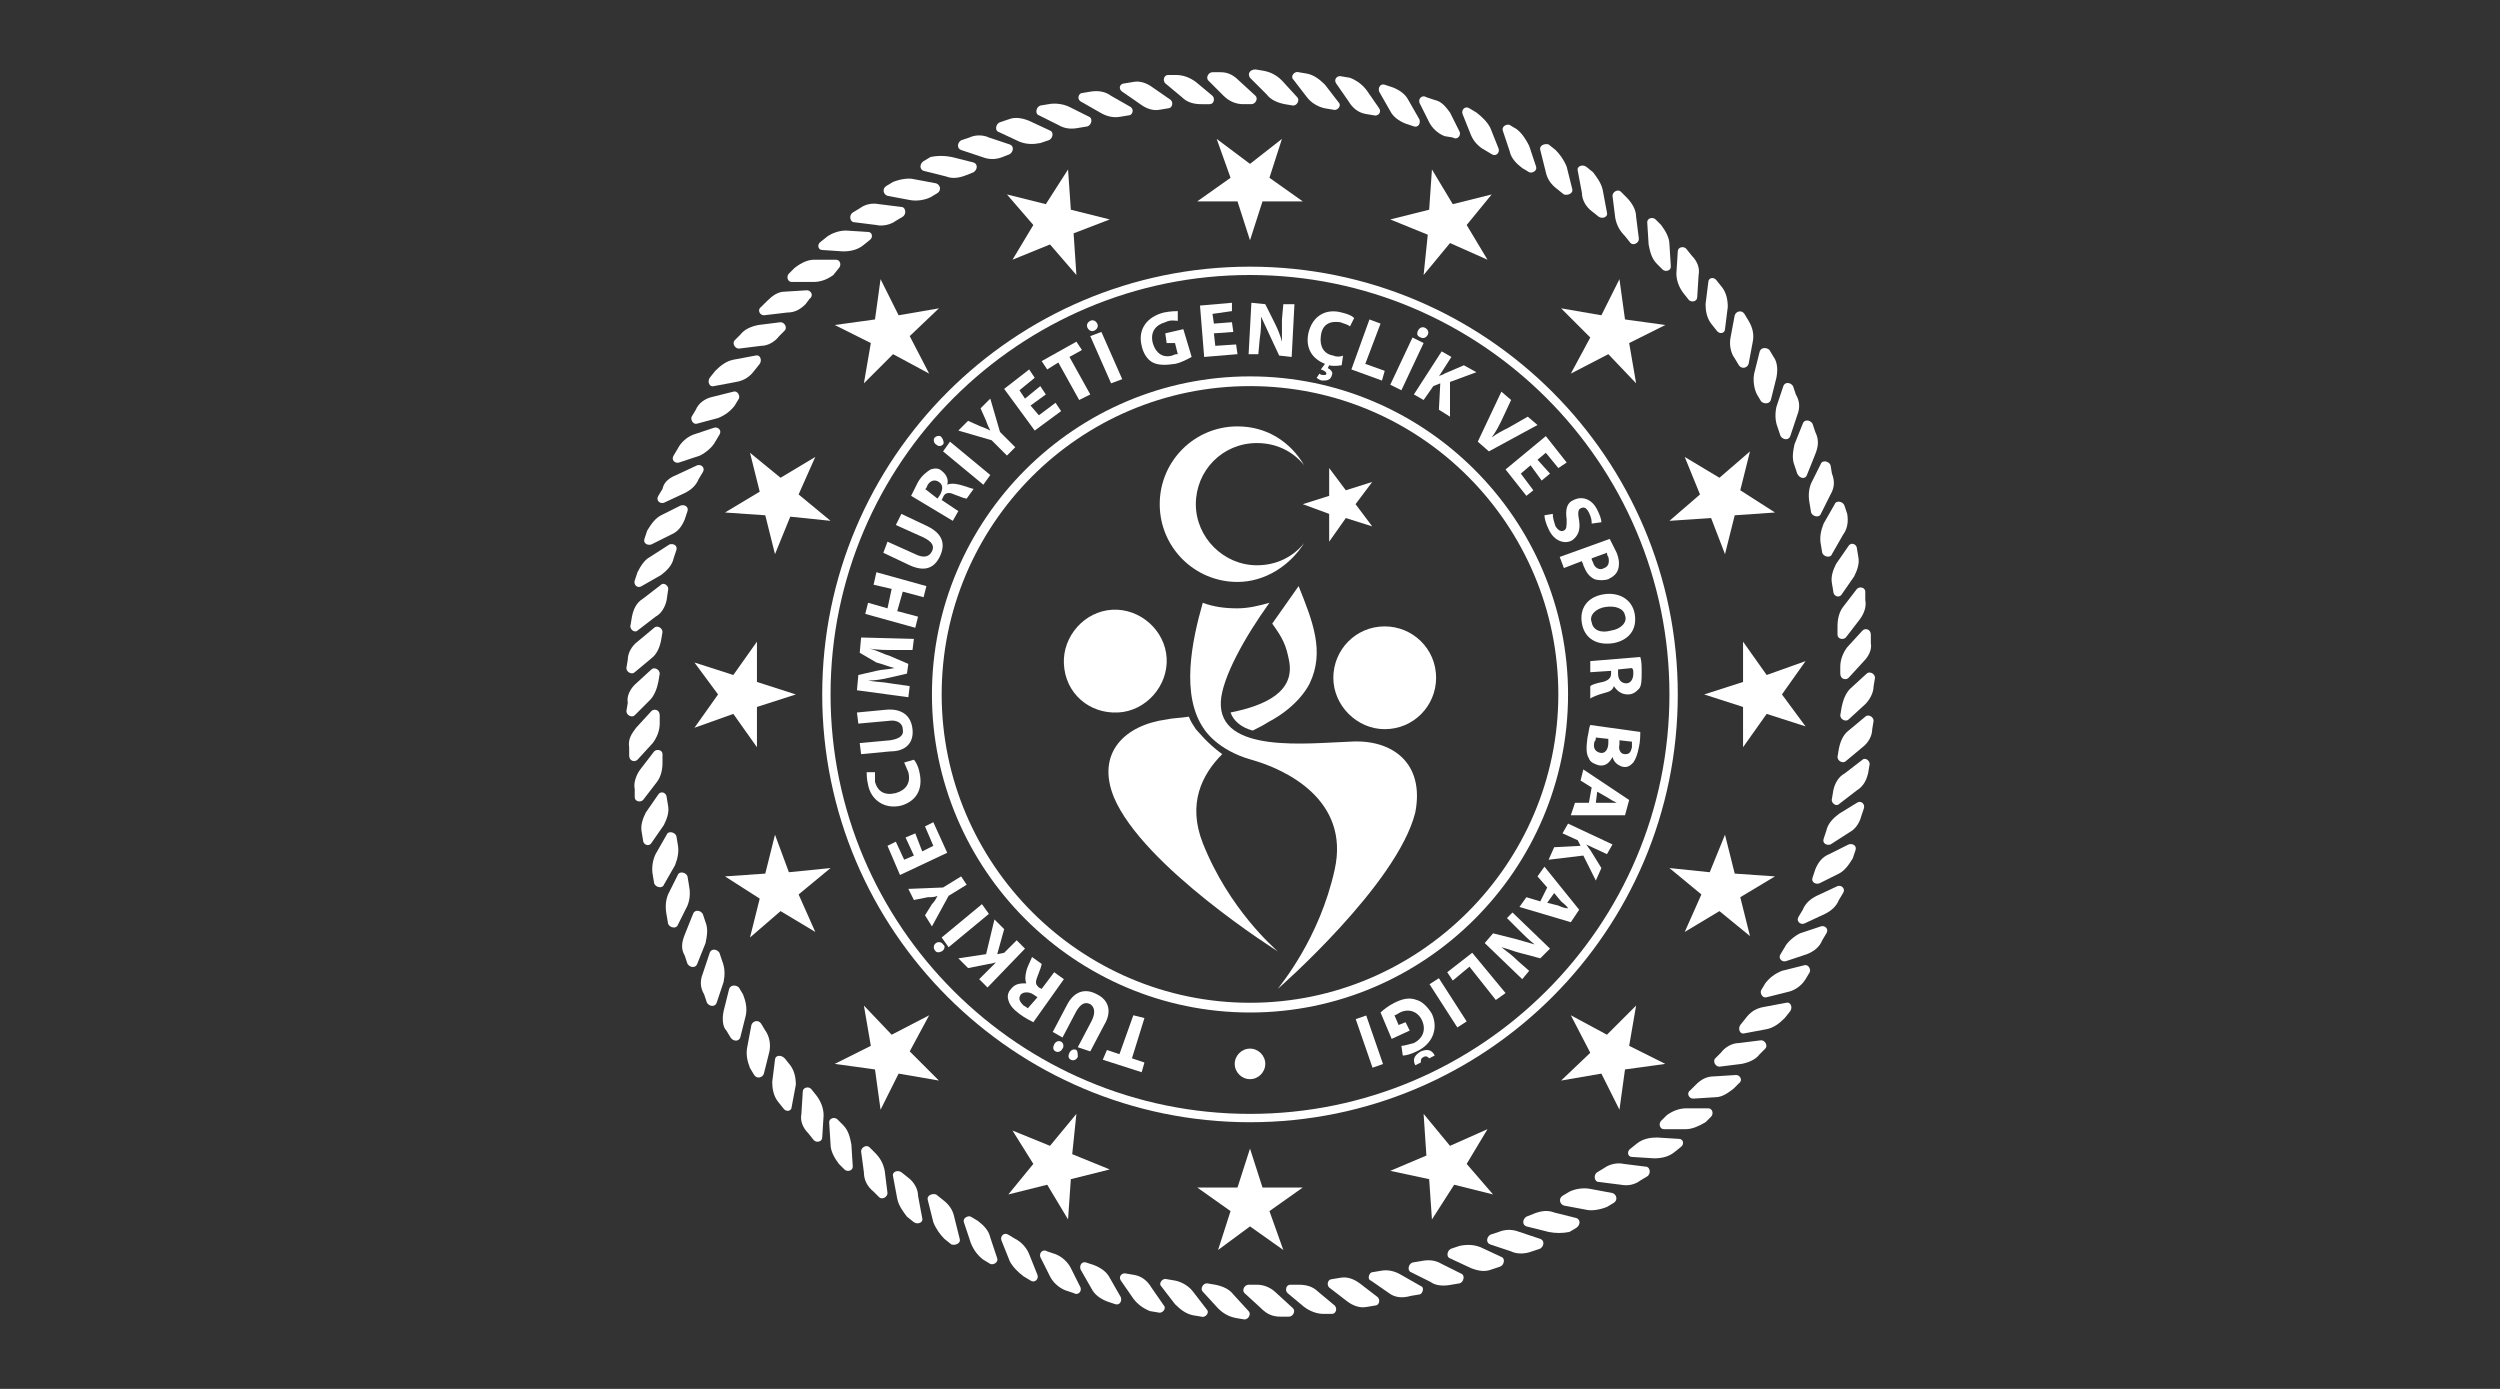 <?xml version="1.0" encoding="utf-8"?>
<!-- Generator: Adobe Illustrator 29.8.3, SVG Export Plug-In . SVG Version: 9.03 Build 0)  -->
<svg version="1.1" id="katman_1" xmlns="http://www.w3.org/2000/svg" xmlns:xlink="http://www.w3.org/1999/xlink" x="0px" y="0px"
	 viewBox="0 0 180 100" style="enable-background:new 0 0 180 100;" xml:space="preserve">
<rect x="0" y="0" width="180" height="100" fill="#333333" stroke="none"/>
<style type="text/css">
	.st0{fill:#FFFFFF;}
</style>
<g>
	<g>
		<path class="st0" d="M121.4,81.3h-1.6c-0.3,0-0.4-0.4-0.2-0.6l0.4-0.4c0.4-0.3,0.9-0.5,1.4-0.5h1.6c0.3,0,0.4,0.4,0.2,0.6
			l-0.4,0.4C122.3,81.1,121.8,81.3,121.4,81.3"/>
	</g>
	<g>
		<path class="st0" d="M123.5,79l-1.6,0.1c-0.3,0-0.5-0.4-0.2-0.6l0.4-0.4c0.4-0.4,0.8-0.6,1.3-0.6l1.6-0.1c0.3,0,0.5,0.4,0.2,0.6
			l-0.4,0.4C124.4,78.7,124,79,123.5,79"/>
	</g>
	<g>
		<path class="st0" d="M125.4,76.6l-1.6,0.2c-0.3,0-0.5-0.4-0.3-0.6l0.4-0.4c0.3-0.4,0.8-0.7,1.3-0.7l1.6-0.2c0.3,0,0.5,0.4,0.3,0.6
			l-0.4,0.4C126.4,76.3,125.9,76.5,125.4,76.6"/>
	</g>
	<g>
		<path class="st0" d="M127.2,74.1l-1.6,0.3c-0.3,0.1-0.5-0.3-0.3-0.6l0.4-0.5c0.3-0.4,0.7-0.7,1.3-0.8l1.6-0.3
			c0.3-0.1,0.5,0.3,0.3,0.6l-0.4,0.5C128.1,73.7,127.7,74,127.2,74.1"/>
	</g>
	<g>
		<path class="st0" d="M128.8,71.4l-1.6,0.4c-0.3,0.1-0.5-0.3-0.4-0.5l0.3-0.5c0.3-0.4,0.7-0.7,1.2-0.9l1.6-0.4
			c0.3-0.1,0.5,0.3,0.4,0.5l-0.3,0.5C129.7,71,129.2,71.3,128.8,71.4"/>
	</g>
	<g>
		<path class="st0" d="M130.1,68.7l-1.5,0.5c-0.3,0.1-0.6-0.2-0.4-0.5l0.3-0.5c0.2-0.4,0.7-0.8,1.1-1l1.5-0.5
			c0.3-0.1,0.6,0.2,0.4,0.5l-0.3,0.5C131,68.2,130.6,68.5,130.1,68.7"/>
	</g>
	<g>
		<path class="st0" d="M131.4,65.8l-1.5,0.7c-0.3,0.1-0.6-0.2-0.4-0.5l0.3-0.5c0.2-0.5,0.6-0.8,1-1l1.5-0.7c0.3-0.1,0.6,0.2,0.4,0.5
			l-0.3,0.5C132.2,65.3,131.8,65.6,131.4,65.8"/>
	</g>
	<g>
		<path class="st0" d="M132.4,62.9l-1.4,0.7c-0.3,0.1-0.6-0.1-0.5-0.4l0.2-0.6c0.2-0.5,0.5-0.9,1-1.1l1.4-0.7
			c0.3-0.1,0.6,0.1,0.5,0.4l-0.2,0.6C133.1,62.3,132.8,62.7,132.4,62.9"/>
	</g>
	<g>
		<path class="st0" d="M133.2,59.9l-1.4,0.9c-0.3,0.1-0.6-0.1-0.5-0.4l0.2-0.6c0.1-0.5,0.5-0.9,0.9-1.2l1.3-0.8
			c0.3-0.2,0.6,0.1,0.5,0.4l-0.2,0.6C133.9,59.2,133.6,59.7,133.2,59.9"/>
	</g>
	<g>
		<path class="st0" d="M133.7,56.9l-1.3,1c-0.2,0.2-0.6-0.1-0.5-0.4l0.1-0.6c0.1-0.5,0.4-1,0.8-1.2l1.3-1c0.2-0.2,0.6,0.1,0.5,0.4
			l-0.1,0.6C134.4,56.1,134.2,56.6,133.7,56.9"/>
	</g>
	<g>
		<path class="st0" d="M134.1,53.8l-1.2,1c-0.2,0.2-0.6,0-0.6-0.3l0.1-0.6c0.1-0.5,0.3-1,0.7-1.3l1.2-1c0.2-0.2,0.6,0,0.6,0.3
			l-0.1,0.6C134.8,53,134.5,53.5,134.1,53.8"/>
	</g>
	<g>
		<path class="st0" d="M134.3,50.7l-1.2,1.1c-0.2,0.2-0.6,0-0.6-0.3l0.1-0.6c0.1-0.5,0.3-1,0.6-1.3l1.2-1.1c0.2-0.2,0.6,0,0.6,0.3
			l-0.1,0.6C134.9,49.9,134.6,50.4,134.3,50.7"/>
	</g>
	<g>
		<path class="st0" d="M134.2,47.6l-1.1,1.2c-0.2,0.2-0.6,0.1-0.6-0.3V48c0-0.5,0.2-1,0.5-1.4l1.1-1.2c0.2-0.2,0.6-0.1,0.6,0.3v0.6
			C134.8,46.8,134.5,47.3,134.2,47.6"/>
	</g>
	<g>
		<path class="st0" d="M133.9,44.6l-1,1.3c-0.2,0.2-0.6,0.1-0.6-0.2l0-0.6c0-0.5,0.1-1,0.4-1.4l1-1.3c0.2-0.2,0.6-0.1,0.6,0.2l0,0.6
			C134.4,43.7,134.2,44.2,133.9,44.6"/>
	</g>
	<g>
		<path class="st0" d="M133.5,41.5l-0.9,1.3c-0.2,0.3-0.6,0.1-0.6-0.2l-0.1-0.6c-0.1-0.5,0.1-1,0.3-1.4l0.9-1.3
			c0.2-0.3,0.6-0.1,0.6,0.2l0.1,0.6C133.9,40.6,133.7,41.1,133.5,41.5"/>
	</g>
	<g>
		<path class="st0" d="M132.7,38.5l-0.8,1.4c-0.1,0.3-0.6,0.2-0.7-0.1l-0.1-0.6c-0.1-0.5,0-1,0.2-1.5l0.8-1.4
			c0.1-0.3,0.6-0.2,0.7,0.1L133,37C133.1,37.6,133,38.1,132.7,38.5"/>
	</g>
	<g>
		<path class="st0" d="M131.8,35.6l-0.7,1.4c-0.1,0.3-0.6,0.2-0.7-0.1l-0.1-0.6c-0.1-0.5-0.1-1,0.1-1.5l0.7-1.4
			c0.1-0.3,0.6-0.2,0.7,0.1l0.1,0.6C132.1,34.6,132.1,35.1,131.8,35.6"/>
	</g>
	<g>
		<path class="st0" d="M130.7,32.7l-0.6,1.5c-0.1,0.3-0.5,0.3-0.7-0.1l-0.2-0.6c-0.2-0.5-0.1-1,0-1.5l0.6-1.5c0.1-0.3,0.5-0.3,0.7,0
			l0.2,0.6C131,31.7,130.9,32.2,130.7,32.7"/>
	</g>
	<g>
		<path class="st0" d="M129.4,29.9l-0.5,1.5c-0.1,0.3-0.5,0.3-0.7,0l-0.2-0.6c-0.2-0.5-0.2-1-0.1-1.5l0.5-1.5c0.1-0.3,0.5-0.3,0.7,0
			l0.2,0.6C129.6,28.9,129.6,29.4,129.4,29.9"/>
	</g>
	<g>
		<path class="st0" d="M127.9,27.2l-0.4,1.6c-0.1,0.3-0.5,0.3-0.7,0.1l-0.3-0.5c-0.2-0.4-0.3-1-0.2-1.5l0.4-1.6
			c0.1-0.3,0.5-0.3,0.7-0.1l0.3,0.5C128,26.1,128,26.7,127.9,27.2"/>
	</g>
	<g>
		<path class="st0" d="M126.2,24.6l-0.3,1.6c-0.1,0.3-0.5,0.4-0.7,0.1l-0.3-0.5c-0.3-0.4-0.4-1-0.3-1.5l0.3-1.6
			c0.1-0.3,0.5-0.4,0.7-0.1l0.3,0.5C126.2,23.6,126.3,24.1,126.2,24.6"/>
	</g>
	<g>
		<path class="st0" d="M124.4,22.1l-0.2,1.6c0,0.3-0.4,0.4-0.6,0.1l-0.4-0.5c-0.3-0.4-0.4-0.9-0.4-1.4l0.2-1.6
			c0-0.3,0.4-0.4,0.6-0.1l0.4,0.5C124.3,21.1,124.4,21.6,124.4,22.1"/>
	</g>
	<g>
		<path class="st0" d="M122.3,19.8l-0.1,1.6c0,0.3-0.4,0.4-0.6,0.2l-0.4-0.5c-0.3-0.4-0.5-0.9-0.5-1.4l0.1-1.6
			c0-0.3,0.4-0.4,0.6-0.2l0.4,0.5C122.2,18.8,122.4,19.3,122.3,19.8"/>
	</g>
	<g>
		<path class="st0" d="M120.2,17.6l0.1,1.6c0,0.3-0.4,0.4-0.6,0.2l-0.4-0.4c-0.4-0.4-0.5-0.9-0.6-1.4l-0.1-1.6
			c0-0.3,0.4-0.4,0.6-0.2l0.4,0.4C119.9,16.6,120.2,17.1,120.2,17.6"/>
	</g>
	<g>
		<path class="st0" d="M117.8,15.6l0.2,1.6c0,0.3-0.4,0.5-0.6,0.3L117,17c-0.4-0.4-0.6-0.8-0.7-1.3l-0.2-1.6c0-0.3,0.4-0.5,0.6-0.3
			l0.4,0.4C117.5,14.6,117.8,15.1,117.8,15.6"/>
	</g>
	<g>
		<path class="st0" d="M115.4,13.7l0.3,1.6c0.1,0.3-0.3,0.5-0.6,0.3l-0.5-0.4c-0.4-0.3-0.7-0.8-0.7-1.3l-0.3-1.6
			c-0.1-0.3,0.3-0.5,0.6-0.3l0.5,0.4C115,12.8,115.3,13.2,115.4,13.7"/>
	</g>
	<g>
		<path class="st0" d="M112.8,12l0.4,1.6c0.1,0.3-0.3,0.5-0.6,0.4l-0.5-0.4c-0.4-0.3-0.7-0.7-0.8-1.2l-0.4-1.6
			c-0.1-0.3,0.3-0.5,0.6-0.4l0.5,0.4C112.3,11.1,112.6,11.5,112.8,12"/>
	</g>
	<g>
		<path class="st0" d="M110.1,10.5l0.5,1.5c0.1,0.3-0.3,0.5-0.5,0.4l-0.5-0.3c-0.4-0.3-0.8-0.7-0.9-1.2l-0.5-1.5
			c-0.1-0.3,0.3-0.5,0.5-0.4l0.5,0.3C109.6,9.6,109.9,10.1,110.1,10.5"/>
	</g>
	<g>
		<path class="st0" d="M107.3,9.2l0.6,1.5c0.1,0.3-0.2,0.6-0.5,0.4l-0.5-0.3c-0.4-0.2-0.8-0.6-1-1.1l-0.6-1.5
			c-0.1-0.3,0.2-0.6,0.5-0.4l0.5,0.3C106.7,8.4,107.1,8.8,107.3,9.2"/>
	</g>
	<g>
		<path class="st0" d="M104.4,8.1l0.7,1.4c0.1,0.3-0.2,0.6-0.5,0.4L104,9.8c-0.5-0.2-0.9-0.6-1.1-1l-0.7-1.4
			c-0.1-0.3,0.2-0.6,0.5-0.4l0.6,0.2C103.8,7.3,104.1,7.7,104.4,8.1"/>
	</g>
	<g>
		<path class="st0" d="M101.4,7.2l0.8,1.4c0.1,0.3-0.1,0.6-0.4,0.5l-0.6-0.2c-0.5-0.2-0.9-0.5-1.1-0.9l-0.8-1.4
			c-0.1-0.3,0.1-0.6,0.4-0.5l0.6,0.2C100.8,6.5,101.2,6.8,101.4,7.2"/>
	</g>
	<g>
		<path class="st0" d="M98.4,6.5l0.9,1.3c0.2,0.3-0.1,0.6-0.4,0.5l-0.6-0.1c-0.5-0.1-0.9-0.4-1.2-0.9L96.2,6
			c-0.2-0.3,0.1-0.6,0.4-0.5l0.6,0.1C97.7,5.8,98.1,6.1,98.4,6.5"/>
	</g>
	<g>
		<path class="st0" d="M95.4,6.1l1,1.3c0.2,0.2-0.1,0.6-0.4,0.5l-0.6-0.1c-0.5-0.1-1-0.4-1.3-0.8l-1-1.3c-0.2-0.2,0.1-0.6,0.4-0.5
			l0.6,0.1C94.6,5.4,95,5.7,95.4,6.1"/>
	</g>
	<g>
		<path class="st0" d="M92.3,5.8L93.4,7c0.2,0.2,0,0.6-0.3,0.6l-0.6-0.1c-0.5-0.1-1-0.3-1.3-0.7L90,5.6C89.8,5.3,90,5,90.4,5L91,5.1
			C91.5,5.2,91.9,5.4,92.3,5.8"/>
	</g>
	<g>
		<path class="st0" d="M89.2,5.8l1.2,1.1c0.2,0.2,0,0.6-0.3,0.6l-0.6,0c-0.5,0-1-0.2-1.4-0.6l-1.1-1.1c-0.2-0.2,0-0.6,0.3-0.6l0.6,0
			C88.4,5.2,88.8,5.4,89.2,5.8"/>
	</g>
	<g>
		<path class="st0" d="M86.1,5.9l1.2,1c0.2,0.2,0.1,0.6-0.2,0.6h-0.6c-0.5,0-1-0.1-1.4-0.5l-1.2-1c-0.2-0.2-0.1-0.6,0.2-0.6h0.6
			C85.2,5.4,85.7,5.6,86.1,5.9"/>
	</g>
	<g>
		<path class="st0" d="M83,6.3l1.3,0.9c0.2,0.2,0.1,0.6-0.2,0.6l-0.6,0.1c-0.5,0.1-1-0.1-1.4-0.4l-1.3-0.9C80.5,6.4,80.6,6,81,6
			l0.6-0.1C82.1,5.8,82.6,6,83,6.3"/>
	</g>
	<g>
		<path class="st0" d="M80,6.9l1.4,0.8c0.3,0.2,0.1,0.6-0.1,0.6l-0.6,0.1c-0.5,0.1-1,0-1.5-0.3l-1.4-0.8c-0.3-0.2-0.1-0.6,0.1-0.6
			l0.6-0.1C79.1,6.5,79.6,6.6,80,6.9"/>
	</g>
	<g>
		<path class="st0" d="M77,7.7l1.4,0.7c0.3,0.1,0.2,0.6-0.1,0.7l-0.6,0.1c-0.5,0.1-1,0.1-1.5-0.2l-1.4-0.7c-0.3-0.1-0.2-0.6,0.1-0.7
			l0.6-0.1C76,7.4,76.6,7.5,77,7.7"/>
	</g>
	<g>
		<path class="st0" d="M74.1,8.7l1.5,0.7c0.3,0.1,0.2,0.6-0.1,0.7l-0.6,0.2c-0.5,0.1-1,0.1-1.5-0.1l-1.5-0.7
			c-0.3-0.1-0.2-0.6,0.1-0.7l0.6-0.2C73.1,8.4,73.6,8.5,74.1,8.7"/>
	</g>
	<g>
		<path class="st0" d="M71.2,9.9l1.5,0.5c0.3,0.1,0.3,0.5,0,0.7l-0.5,0.2c-0.5,0.2-1,0.2-1.5,0l-1.5-0.5c-0.3-0.1-0.3-0.5,0-0.7
			l0.6-0.2C70.2,9.7,70.8,9.7,71.2,9.9"/>
	</g>
	<g>
		<path class="st0" d="M68.5,11.3l1.6,0.4c0.3,0.1,0.3,0.5,0,0.7l-0.5,0.2c-0.5,0.2-1,0.3-1.5,0.1l-1.6-0.4c-0.3-0.1-0.3-0.5,0-0.7
			l0.5-0.3C67.5,11.2,68,11.2,68.5,11.3"/>
	</g>
	<g>
		<path class="st0" d="M65.8,12.9l1.6,0.3c0.3,0.1,0.4,0.5,0.1,0.7l-0.5,0.3c-0.4,0.2-1,0.3-1.5,0.2l-1.6-0.3
			c-0.3-0.1-0.4-0.5-0.1-0.7l0.5-0.3C64.8,12.9,65.4,12.8,65.8,12.9"/>
	</g>
	<g>
		<path class="st0" d="M63.3,14.7l1.6,0.2c0.3,0,0.4,0.5,0.1,0.7l-0.5,0.3c-0.4,0.3-1,0.4-1.4,0.3L61.5,16c-0.3,0-0.4-0.5-0.1-0.7
			l0.5-0.3C62.3,14.7,62.8,14.6,63.3,14.7"/>
	</g>
	<g>
		<path class="st0" d="M60.9,16.6l1.6,0.1c0.3,0,0.4,0.4,0.1,0.6l-0.5,0.4c-0.4,0.3-0.9,0.4-1.4,0.4L59.2,18c-0.3,0-0.4-0.4-0.1-0.6
			l0.5-0.4C59.9,16.8,60.4,16.6,60.9,16.6"/>
	</g>
	<g>
		<path class="st0" d="M58.6,18.7h1.6c0.3,0,0.4,0.4,0.2,0.6L60,19.8c-0.4,0.3-0.9,0.5-1.4,0.5H57c-0.3,0-0.4-0.4-0.2-0.6l0.4-0.4
			C57.7,18.9,58.2,18.7,58.6,18.7"/>
	</g>
	<g>
		<path class="st0" d="M56.5,21l1.6-0.1c0.3,0,0.5,0.4,0.2,0.6L58,21.9c-0.4,0.4-0.8,0.6-1.3,0.6L55,22.7c-0.3,0-0.5-0.4-0.2-0.6
			l0.4-0.4C55.6,21.3,56,21,56.5,21"/>
	</g>
	<g>
		<path class="st0" d="M54.6,23.4l1.6-0.2c0.3,0,0.5,0.4,0.3,0.6l-0.4,0.4c-0.3,0.4-0.8,0.7-1.3,0.7l-1.6,0.2
			c-0.3,0-0.5-0.4-0.3-0.6l0.4-0.4C53.6,23.7,54.1,23.5,54.6,23.4"/>
	</g>
	<g>
		<path class="st0" d="M52.8,25.9l1.6-0.3c0.3-0.1,0.5,0.3,0.3,0.6l-0.4,0.5c-0.3,0.4-0.7,0.7-1.3,0.8l-1.6,0.3
			c-0.3,0.1-0.5-0.3-0.3-0.6l0.4-0.5C51.9,26.3,52.3,26,52.8,25.9"/>
	</g>
	<g>
		<path class="st0" d="M51.2,28.6l1.6-0.4c0.3-0.1,0.5,0.3,0.4,0.5l-0.3,0.5c-0.3,0.4-0.7,0.7-1.2,0.9l-1.5,0.4
			c-0.3,0.1-0.5-0.3-0.4-0.5l0.3-0.5C50.3,29,50.8,28.7,51.2,28.6"/>
	</g>
	<g>
		<path class="st0" d="M49.9,31.3l1.5-0.5c0.3-0.1,0.6,0.2,0.4,0.5l-0.3,0.5c-0.2,0.4-0.7,0.8-1.1,1l-1.5,0.5
			c-0.3,0.1-0.6-0.2-0.4-0.5l0.3-0.5C49,31.9,49.4,31.5,49.9,31.3"/>
	</g>
	<g>
		<path class="st0" d="M48.7,34.2l1.5-0.7c0.3-0.1,0.6,0.2,0.4,0.5l-0.3,0.5c-0.2,0.5-0.6,0.8-1,1l-1.5,0.7
			c-0.3,0.1-0.6-0.2-0.4-0.5l0.3-0.5C47.8,34.7,48.2,34.4,48.7,34.2"/>
	</g>
	<g>
		<path class="st0" d="M47.6,37.1l1.4-0.7c0.3-0.1,0.6,0.1,0.5,0.4l-0.2,0.6c-0.2,0.5-0.5,0.9-1,1.1l-1.4,0.7
			c-0.3,0.1-0.6-0.1-0.5-0.4l0.2-0.6C46.9,37.7,47.2,37.3,47.6,37.1"/>
	</g>
	<g>
		<path class="st0" d="M46.8,40.1l1.4-0.9c0.3-0.1,0.6,0.1,0.5,0.4l-0.2,0.6c-0.1,0.5-0.5,0.9-0.9,1.2l-1.4,0.8
			c-0.3,0.2-0.6-0.1-0.5-0.4l0.2-0.6C46.1,40.8,46.4,40.3,46.8,40.1"/>
	</g>
	<g>
		<path class="st0" d="M46.3,43.1l1.3-1c0.2-0.2,0.6,0.1,0.5,0.4L48,43.2c-0.1,0.5-0.4,1-0.8,1.2l-1.3,1c-0.2,0.2-0.6-0.1-0.5-0.4
			l0.1-0.6C45.6,43.9,45.8,43.4,46.3,43.1"/>
	</g>
	<g>
		<path class="st0" d="M45.9,46.2l1.2-1c0.2-0.2,0.6,0,0.6,0.3l-0.1,0.6c-0.1,0.5-0.3,1-0.7,1.3l-1.2,1c-0.2,0.2-0.6,0-0.6-0.3
			l0.1-0.6C45.2,47,45.5,46.5,45.9,46.2"/>
	</g>
	<g>
		<path class="st0" d="M45.7,49.3l1.2-1.1c0.2-0.2,0.6,0,0.6,0.3l-0.1,0.6c-0.1,0.5-0.3,1-0.6,1.3l-1.1,1.1c-0.2,0.2-0.6,0-0.6-0.3
			l0.1-0.6C45.1,50.1,45.4,49.6,45.7,49.3"/>
	</g>
	<g>
		<path class="st0" d="M45.8,52.4l1.1-1.2c0.2-0.2,0.6-0.1,0.6,0.3l0,0.6c0,0.5-0.2,1-0.5,1.4l-1.1,1.2c-0.2,0.2-0.6,0.1-0.6-0.3
			v-0.6C45.2,53.2,45.5,52.8,45.8,52.4"/>
	</g>
	<g>
		<path class="st0" d="M46.1,55.4l1-1.3c0.2-0.2,0.6-0.1,0.6,0.2l0,0.6c0,0.5-0.1,1-0.4,1.4l-1,1.3c-0.2,0.2-0.6,0.1-0.6-0.2l0-0.6
			C45.6,56.4,45.8,55.8,46.1,55.4"/>
	</g>
	<g>
		<path class="st0" d="M46.5,58.5l0.9-1.3c0.2-0.3,0.6-0.1,0.6,0.2l0.1,0.6c0.1,0.5-0.1,1-0.3,1.4l-0.9,1.3
			c-0.2,0.3-0.6,0.1-0.6-0.2l-0.1-0.6C46.1,59.4,46.3,58.9,46.5,58.5"/>
	</g>
	<g>
		<path class="st0" d="M47.2,61.5l0.8-1.4c0.1-0.3,0.6-0.2,0.7,0.1l0.1,0.6c0.1,0.5,0,1-0.2,1.5l-0.8,1.4c-0.1,0.3-0.6,0.2-0.7-0.1
			L47,63C46.9,62.5,47,61.9,47.2,61.5"/>
	</g>
	<g>
		<path class="st0" d="M48.1,64.4l0.7-1.4c0.1-0.3,0.6-0.2,0.7,0.1l0.1,0.6c0.1,0.5,0.1,1-0.1,1.5l-0.7,1.4
			c-0.1,0.3-0.6,0.2-0.7-0.1L48,65.9C47.9,65.4,47.9,64.9,48.1,64.4"/>
	</g>
	<g>
		<path class="st0" d="M49.3,67.3l0.6-1.5c0.1-0.3,0.5-0.3,0.7,0l0.2,0.6c0.2,0.5,0.1,1,0,1.5l-0.6,1.5c-0.1,0.3-0.5,0.3-0.7,0
			l-0.2-0.6C49,68.3,49.1,67.8,49.3,67.3"/>
	</g>
	<g>
		<path class="st0" d="M50.6,70.1l0.5-1.5c0.1-0.3,0.5-0.3,0.7,0l0.2,0.6c0.2,0.5,0.2,1,0.1,1.5l-0.5,1.5c-0.1,0.3-0.5,0.3-0.7,0
			l-0.2-0.6C50.4,71.1,50.4,70.6,50.6,70.1"/>
	</g>
	<g>
		<path class="st0" d="M52.1,72.8l0.4-1.6c0.1-0.3,0.5-0.3,0.7-0.1l0.3,0.5c0.2,0.5,0.3,1,0.2,1.5l-0.4,1.6c-0.1,0.3-0.5,0.3-0.7,0
			l-0.3-0.5C52,73.9,52,73.3,52.1,72.8"/>
	</g>
	<g>
		<path class="st0" d="M53.8,75.4l0.3-1.6c0.1-0.3,0.5-0.4,0.7-0.1l0.3,0.5c0.3,0.4,0.4,1,0.3,1.5L55,77.3c-0.1,0.3-0.5,0.4-0.7,0.1
			L54,76.9C53.8,76.4,53.7,75.9,53.8,75.4"/>
	</g>
	<g>
		<path class="st0" d="M55.6,77.9l0.2-1.6c0-0.3,0.4-0.4,0.7-0.1l0.4,0.5c0.3,0.4,0.4,0.9,0.4,1.4L57,79.7c0,0.3-0.4,0.4-0.6,0.1
			L56,79.3C55.7,78.9,55.6,78.4,55.6,77.9"/>
	</g>
	<g>
		<path class="st0" d="M57.7,80.2l0.1-1.6c0-0.3,0.4-0.4,0.6-0.2l0.4,0.5c0.3,0.4,0.5,0.9,0.5,1.4l-0.1,1.6c0,0.3-0.4,0.4-0.6,0.2
			l-0.4-0.5C57.8,81.2,57.6,80.7,57.7,80.2"/>
	</g>
	<g>
		<path class="st0" d="M59.8,82.4l-0.1-1.6c0-0.3,0.4-0.4,0.6-0.2l0.4,0.4c0.4,0.4,0.5,0.9,0.6,1.4l0.1,1.6c0,0.3-0.4,0.4-0.6,0.2
			l-0.4-0.4C60.1,83.4,59.8,82.9,59.8,82.4"/>
	</g>
	<g>
		<path class="st0" d="M62.2,84.4L62,82.9c0-0.3,0.4-0.5,0.6-0.3L63,83c0.4,0.4,0.6,0.8,0.7,1.3l0.2,1.6c0,0.3-0.4,0.5-0.6,0.3
			l-0.4-0.4C62.4,85.4,62.2,84.9,62.2,84.4"/>
	</g>
	<g>
		<path class="st0" d="M64.6,86.3l-0.3-1.6c-0.1-0.3,0.3-0.5,0.6-0.3l0.5,0.4c0.4,0.3,0.7,0.8,0.7,1.3l0.3,1.6
			c0.1,0.3-0.3,0.5-0.6,0.3l-0.5-0.4C65,87.2,64.7,86.8,64.6,86.3"/>
	</g>
	<g>
		<path class="st0" d="M67.2,88l-0.4-1.6c-0.1-0.3,0.3-0.5,0.6-0.4l0.5,0.4c0.4,0.3,0.7,0.7,0.8,1.2l0.4,1.6
			c0.1,0.3-0.3,0.5-0.6,0.4l-0.5-0.4C67.7,88.9,67.4,88.5,67.2,88"/>
	</g>
	<g>
		<path class="st0" d="M69.9,89.5l-0.5-1.5c-0.1-0.3,0.3-0.5,0.5-0.4l0.5,0.3c0.4,0.3,0.8,0.7,0.9,1.2l0.5,1.5
			c0.1,0.3-0.3,0.5-0.5,0.4l-0.5-0.3C70.4,90.4,70.1,90,69.9,89.5"/>
	</g>
	<g>
		<path class="st0" d="M72.7,90.8l-0.6-1.5c-0.1-0.3,0.2-0.6,0.5-0.4l0.5,0.3c0.4,0.2,0.8,0.6,1,1.1l0.6,1.5
			c0.1,0.3-0.2,0.6-0.5,0.4l-0.5-0.3C73.3,91.6,72.9,91.2,72.7,90.8"/>
	</g>
	<g>
		<path class="st0" d="M75.6,91.9l-0.7-1.4c-0.1-0.3,0.2-0.6,0.5-0.4l0.6,0.2c0.5,0.2,0.9,0.6,1.1,1l0.7,1.4
			c0.1,0.3-0.2,0.6-0.5,0.4l-0.6-0.2C76.2,92.7,75.8,92.3,75.6,91.9"/>
	</g>
	<g>
		<path class="st0" d="M78.6,92.8l-0.8-1.4c-0.1-0.3,0.1-0.6,0.4-0.5l0.6,0.2c0.5,0.2,0.9,0.5,1.1,0.9l0.8,1.4
			c0.1,0.3-0.1,0.6-0.4,0.5l-0.6-0.2C79.2,93.5,78.8,93.2,78.6,92.8"/>
	</g>
	<g>
		<path class="st0" d="M81.6,93.5l-0.9-1.3c-0.2-0.3,0.1-0.6,0.4-0.5l0.6,0.1c0.5,0.1,0.9,0.4,1.2,0.9l0.9,1.3
			c0.2,0.2-0.1,0.6-0.4,0.5l-0.6-0.1C82.3,94.2,81.9,93.9,81.6,93.5"/>
	</g>
	<g>
		<path class="st0" d="M84.6,93.9l-1-1.3c-0.2-0.2,0.1-0.6,0.4-0.5l0.6,0.1c0.5,0.1,1,0.4,1.3,0.8l1,1.3c0.2,0.2-0.1,0.6-0.4,0.5
			l-0.6-0.1C85.4,94.6,85,94.3,84.6,93.9"/>
	</g>
	<g>
		<path class="st0" d="M87.7,94.2L86.6,93c-0.2-0.2,0-0.6,0.3-0.6l0.6,0.1c0.5,0.1,1,0.3,1.3,0.7l1.1,1.2c0.2,0.2,0,0.6-0.3,0.6
			L89,94.9C88.5,94.8,88.1,94.6,87.7,94.2"/>
	</g>
	<g>
		<path class="st0" d="M90.8,94.2l-1.2-1.1c-0.2-0.2,0-0.6,0.3-0.6l0.6,0c0.5,0,1,0.2,1.4,0.6l1.2,1.1c0.2,0.2,0,0.6-0.3,0.6l-0.6,0
			C91.6,94.8,91.2,94.6,90.8,94.2"/>
	</g>
	<g>
		<path class="st0" d="M93.9,94.1l-1.2-1c-0.2-0.2-0.1-0.6,0.2-0.6h0.6c0.5,0,1,0.1,1.4,0.5l1.2,1c0.2,0.2,0.1,0.6-0.2,0.6h-0.6
			C94.8,94.6,94.3,94.4,93.9,94.1"/>
	</g>
	<g>
		<path class="st0" d="M97,93.7l-1.3-1c-0.2-0.2-0.1-0.6,0.2-0.6l0.6-0.1c0.5-0.1,1,0.1,1.4,0.4l1.3,1c0.2,0.2,0.1,0.6-0.2,0.6
			l-0.6,0.1C97.9,94.2,97.4,94,97,93.7"/>
	</g>
	<g>
		<path class="st0" d="M100,93.1l-1.3-0.9c-0.3-0.1-0.1-0.6,0.1-0.6l0.6-0.1c0.5-0.1,1,0,1.5,0.3l1.4,0.8c0.3,0.1,0.1,0.6-0.1,0.6
			l-0.6,0.1C100.9,93.5,100.4,93.4,100,93.1"/>
	</g>
	<g>
		<path class="st0" d="M103,92.3l-1.4-0.7c-0.3-0.1-0.2-0.6,0.1-0.7l0.6-0.1c0.5-0.1,1-0.1,1.5,0.2l1.4,0.7c0.3,0.1,0.2,0.6-0.1,0.7
			l-0.6,0.1C104,92.6,103.4,92.6,103,92.3"/>
	</g>
	<g>
		<path class="st0" d="M105.9,91.3l-1.5-0.7c-0.3-0.1-0.2-0.6,0.1-0.7l0.6-0.2c0.5-0.1,1-0.1,1.5,0.1l1.5,0.7
			c0.3,0.1,0.2,0.6-0.1,0.7l-0.6,0.2C106.9,91.6,106.4,91.5,105.9,91.3"/>
	</g>
	<g>
		<path class="st0" d="M108.8,90.1l-1.5-0.5c-0.3-0.1-0.3-0.5,0-0.7l0.6-0.2c0.5-0.2,1-0.2,1.5,0l1.5,0.5c0.3,0.1,0.3,0.5,0,0.7
			l-0.6,0.2C109.8,90.3,109.2,90.3,108.8,90.1"/>
	</g>
	<g>
		<path class="st0" d="M111.5,88.7l-1.6-0.4c-0.3-0.1-0.3-0.5,0-0.7l0.5-0.2c0.5-0.2,1-0.3,1.5-0.1l1.6,0.4c0.3,0.1,0.3,0.5,0,0.7
			l-0.5,0.3C112.5,88.8,112,88.8,111.5,88.7"/>
	</g>
	<g>
		<path class="st0" d="M114.2,87.1l-1.6-0.3c-0.3-0.1-0.4-0.5-0.1-0.7l0.5-0.3c0.4-0.2,1-0.3,1.5-0.2l1.6,0.3
			c0.3,0.1,0.4,0.5,0.1,0.7l-0.5,0.3C115.2,87.1,114.6,87.2,114.2,87.1"/>
	</g>
	<g>
		<path class="st0" d="M116.7,85.3l-1.6-0.2c-0.3,0-0.4-0.5-0.1-0.7l0.5-0.3c0.4-0.3,1-0.4,1.4-0.3l1.6,0.2c0.3,0,0.4,0.5,0.1,0.7
			l-0.5,0.3C117.7,85.3,117.2,85.4,116.7,85.3"/>
	</g>
	<g>
		<path class="st0" d="M119.1,83.4l-1.6-0.1c-0.3,0-0.4-0.4-0.1-0.6l0.5-0.4c0.4-0.3,0.9-0.4,1.4-0.4l1.6,0.1c0.3,0,0.4,0.4,0.1,0.6
			l-0.5,0.4C120.1,83.3,119.6,83.4,119.1,83.4"/>
	</g>
	<g>
		<polygon class="st0" points="86.2,14.5 88.6,12.8 87.6,10 90,11.8 92.3,10 91.4,12.8 93.8,14.5 90.9,14.5 90,17.3 89.1,14.5 		"/>
	</g>
	<g>
		<polygon class="st0" points="72.9,18.7 74.4,16.2 72.5,14 75.3,14.7 76.9,12.2 77.1,15.1 79.9,15.8 77.3,16.8 77.5,19.8 
			75.6,17.6 		"/>
	</g>
	<g>
		<polygon class="st0" points="62.2,27.6 62.7,24.7 60.1,23.4 63,23 63.4,20.1 64.7,22.7 67.6,22.2 65.5,24.2 66.9,26.9 64.3,25.5 
					"/>
	</g>
	<g>
		<polygon class="st0" points="55.8,39.9 55.1,37.1 52.2,36.9 54.7,35.4 54,32.6 56.2,34.4 58.7,32.9 57.5,35.6 59.8,37.5 
			56.9,37.2 		"/>
	</g>
	<g>
		<polygon class="st0" points="54.5,53.8 52.8,51.4 50,52.4 51.7,50 50,47.7 52.8,48.6 54.5,46.2 54.5,49.1 57.3,50 54.5,50.9 		"/>
	</g>
	<g>
		<polygon class="st0" points="58.7,67.1 56.2,65.6 54,67.5 54.7,64.7 52.2,63.1 55.1,62.9 55.8,60.1 56.8,62.8 59.8,62.5 
			57.5,64.4 		"/>
	</g>
	<g>
		<polygon class="st0" points="67.6,77.8 64.7,77.3 63.4,79.9 63,77 60.1,76.6 62.7,75.3 62.2,72.4 64.2,74.5 66.9,73.1 65.5,75.7 
					"/>
	</g>
	<g>
		<polygon class="st0" points="79.9,84.2 77.1,84.9 76.9,87.8 75.4,85.3 72.6,86 74.4,83.8 72.9,81.4 75.6,82.5 77.5,80.2 
			77.2,83.1 		"/>
	</g>
	<g>
		<polygon class="st0" points="93.8,85.5 91.4,87.2 92.4,90 90,88.3 87.7,90 88.6,87.2 86.2,85.5 89.1,85.5 90,82.7 90.9,85.5 		"/>
	</g>
	<g>
		<polygon class="st0" points="107.1,81.3 105.6,83.8 107.5,86 104.7,85.3 103.1,87.8 102.9,84.9 100.1,84.3 102.7,83.2 102.5,80.2 
			104.4,82.5 		"/>
	</g>
	<g>
		<polygon class="st0" points="117.8,72.4 117.3,75.3 119.9,76.6 117,77 116.6,79.9 115.3,77.3 112.4,77.8 114.5,75.8 113.1,73.1 
			115.7,74.5 		"/>
	</g>
	<g>
		<polygon class="st0" points="124.2,60.1 124.9,62.9 127.8,63.1 125.3,64.6 126,67.4 123.8,65.6 121.3,67.1 122.5,64.4 120.2,62.5 
			123.1,62.8 		"/>
	</g>
	<g>
		<polygon class="st0" points="125.5,46.2 127.2,48.6 130,47.6 128.3,50 130,52.3 127.2,51.4 125.5,53.8 125.5,50.9 122.7,50 
			125.5,49.1 		"/>
	</g>
	<g>
		<polygon class="st0" points="121.3,32.9 123.8,34.4 126,32.5 125.3,35.3 127.8,36.9 124.9,37.1 124.2,39.9 123.2,37.3 120.2,37.5 
			122.4,35.6 		"/>
	</g>
	<g>
		<polygon class="st0" points="112.4,22.2 115.3,22.7 116.6,20.1 117,23 119.9,23.4 117.3,24.7 117.8,27.6 115.8,25.5 113.1,26.9 
			114.5,24.3 		"/>
	</g>
	<g>
		<polygon class="st0" points="100.1,15.8 102.9,15.1 103.1,12.2 104.6,14.7 107.4,14 105.6,16.2 107.1,18.7 104.4,17.5 102.5,19.8 
			102.8,16.9 		"/>
	</g>
	<g>
		<path class="st0" d="M90,27.8c-12.3,0-22.2,10-22.2,22.2s10,22.2,22.2,22.2s22.2-10,22.2-22.2S102.3,27.8,90,27.8 M90,72.9
			c-12.6,0-22.9-10.3-22.9-22.9S77.4,27.1,90,27.1s22.9,10.3,22.9,22.9S102.6,72.9,90,72.9"/>
	</g>
	<g>
		<path class="st0" d="M90,19.8c-16.6,0-30.2,13.5-30.2,30.2S73.4,80.2,90,80.2s30.2-13.5,30.2-30.2S106.6,19.8,90,19.8 M90,80.8
			C73,80.8,59.2,67,59.2,50S73,19.2,90,19.2S120.8,33,120.8,50S107,80.8,90,80.8"/>
	</g>
	<g>
		<polygon class="st0" points="81.5,76.2 82.4,76.5 82.2,77.2 79.4,76.3 79.7,75.6 80.6,75.9 81.6,73.1 82.4,73.3 		"/>
	</g>
	<g>
		<path class="st0" d="M77.6,76.1c-0.1,0.2-0.3,0.3-0.5,0.2c-0.2-0.1-0.2-0.3-0.1-0.5c0.1-0.2,0.3-0.3,0.5-0.2
			C77.6,75.7,77.6,75.9,77.6,76.1 M76.5,75.5c-0.1,0.2-0.3,0.3-0.5,0.2c-0.2-0.1-0.2-0.3-0.1-0.5s0.3-0.3,0.5-0.2
			C76.6,75.1,76.6,75.4,76.5,75.5 M77.6,75.4l1-1.9c0.3-0.6,0.2-1-0.1-1.2c-0.4-0.2-0.7,0-1,0.5l-1,1.9l-0.7-0.4l1-1.9
			c0.5-1,1.3-1.3,2.2-0.8c0.8,0.4,1.1,1.2,0.5,2.2l-1,1.9L77.6,75.4z"/>
	</g>
	<g>
		<path class="st0" d="M74.7,71.8l-0.3-0.2c-0.3-0.2-0.7-0.2-0.9,0c-0.2,0.3-0.1,0.5,0.2,0.8c0.2,0.1,0.3,0.2,0.3,0.2L74.7,71.8z
			 M74.4,73.6c-0.2-0.1-0.6-0.3-1-0.6c-0.4-0.3-0.7-0.6-0.8-1c-0.1-0.3,0-0.6,0.2-0.8c0.3-0.4,0.7-0.4,1.1-0.4l0,0
			c-0.1-0.2-0.1-0.5,0-0.9c0.1-0.4,0.4-0.9,0.4-1l0.7,0.5c0,0.1-0.1,0.4-0.3,0.9s-0.1,0.6,0.1,0.8l0.2,0.1l0.9-1.2l0.7,0.5
			L74.4,73.6z"/>
	</g>
	<g>
		<path class="st0" d="M71.1,71.1l-0.6-0.6l1.2-1.2l0,0c-0.1,0-0.3,0.1-0.5,0.1l-1.5,0.3L69,69l2-0.3l0.6-2.5l0.7,0.7l-0.5,1.8
			l0.5-0.1l0.9-0.9l0.6,0.6L71.1,71.1z"/>
	</g>
	<g>
		<path class="st0" d="M67.8,67.5l2.9-2.4l0.5,0.7l-2.9,2.4L67.8,67.5z M67.8,68.5c-0.2,0.1-0.4,0.1-0.5-0.1
			c-0.1-0.1-0.1-0.4,0.1-0.5c0.1-0.1,0.4-0.1,0.5,0.1C68.1,68.1,68,68.4,67.8,68.5"/>
	</g>
	<g>
		<path class="st0" d="M69.6,63.7l-1.3,0.8l-1.2,2.2l-0.5-0.8l0.5-0.8c0.2-0.2,0.3-0.4,0.4-0.6l0,0c-0.2,0.1-0.5,0.1-0.7,0.1l-1,0.2
			L65.4,64l2.5-0.1l1.3-0.8L69.6,63.7z"/>
	</g>
	<g>
		<polygon class="st0" points="65.9,60 66.4,61.3 67.2,60.9 66.6,59.5 67.2,59.2 68.2,61.4 64.8,63 63.9,60.9 64.5,60.6 65.1,61.9 
			65.8,61.6 65.2,60.3 		"/>
	</g>
	<g>
		<path class="st0" d="M65.8,54.7c0.1,0.1,0.3,0.4,0.4,0.9c0.3,1.3-0.3,2.1-1.3,2.4c-1.2,0.3-2.2-0.4-2.4-1.5
			c-0.1-0.4-0.1-0.8-0.1-0.9H63c0,0.2,0,0.4,0,0.7c0.2,0.7,0.7,1,1.5,0.8c0.7-0.2,1.1-0.7,0.9-1.5c-0.1-0.2-0.2-0.5-0.3-0.7
			L65.8,54.7z"/>
	</g>
	<g>
		<path class="st0" d="M61.9,53.5l2.2-0.2c0.6-0.1,1-0.3,0.9-0.8c0-0.4-0.4-0.7-1-0.6l-2.2,0.2l-0.1-0.8l2.1-0.2
			c1.1-0.1,1.8,0.4,1.9,1.4c0.1,0.9-0.4,1.6-1.6,1.6L62,54.3L61.9,53.5z"/>
	</g>
	<g>
		<path class="st0" d="M64.2,46.8c-0.4,0-1,0-1.6-0.1v0c0.5,0.1,1,0.4,1.4,0.5l1.4,0.6l-0.1,0.7L64,48.8c-0.4,0.1-1,0.2-1.5,0.2l0,0
			c0.5,0.1,1.1,0.1,1.6,0.2l1.4,0.2l-0.1,0.8l-3.7-0.5l0.1-1.1l1.3-0.3c0.4-0.1,0.9-0.1,1.3-0.2v0c-0.4-0.1-0.9-0.3-1.3-0.4L61.9,47
			l0.1-1.1l3.8,0.1l-0.1,0.8L64.2,46.8z"/>
	</g>
	<g>
		<polygon class="st0" points="62.5,43.4 63.9,43.8 64.2,42.4 62.9,42.1 63.1,41.2 66.7,42.2 66.5,43 65,42.6 64.6,44 66.1,44.4 
			65.9,45.2 62.3,44.2 		"/>
	</g>
	<g>
		<path class="st0" d="M63.9,39l2,0.9c0.6,0.3,1,0.2,1.2-0.2c0.2-0.4,0-0.7-0.6-1l-2-0.9l0.4-0.8l1.9,0.9c1,0.5,1.3,1.2,0.9,2.1
			c-0.4,0.9-1.1,1.2-2.2,0.7l-1.9-0.9L63.9,39z"/>
	</g>
	<g>
		<path class="st0" d="M67.5,35.9l0.2-0.3c0.2-0.4,0.2-0.7-0.1-0.9c-0.3-0.2-0.6-0.1-0.8,0.2c-0.1,0.2-0.1,0.3-0.2,0.3L67.5,35.9z
			 M65.6,35.7c0.1-0.2,0.3-0.6,0.5-1c0.3-0.5,0.6-0.7,0.9-0.9c0.3-0.1,0.6-0.1,0.8,0.1c0.4,0.3,0.5,0.7,0.4,1h0
			c0.2-0.1,0.5-0.1,0.9,0c0.4,0.1,0.9,0.3,1,0.3l-0.5,0.7c-0.1,0-0.4-0.1-0.9-0.3c-0.4-0.2-0.7-0.1-0.8,0.2l-0.1,0.2l1.2,0.8
			l-0.4,0.7L65.6,35.7z"/>
	</g>
	<g>
		<path class="st0" d="M68.4,31.8l2.9,2.4l-0.5,0.7l-2.9-2.4L68.4,31.8z M67.4,32c-0.2-0.1-0.2-0.4-0.1-0.5c0.1-0.1,0.4-0.2,0.5,0
			c0.1,0.1,0.2,0.4,0.1,0.5C67.8,32.1,67.6,32.2,67.4,32"/>
	</g>
	<g>
		<path class="st0" d="M72.5,32.8l-1.1-1.1L69,31l0.7-0.7l0.9,0.4c0.3,0.1,0.5,0.2,0.7,0.3l0,0c-0.1-0.2-0.2-0.4-0.3-0.7l-0.4-0.9
			l0.7-0.7l0.7,2.4l1.1,1.1L72.5,32.8z"/>
	</g>
	<g>
		<polygon class="st0" points="75.3,28.4 74.2,29.2 74.8,29.9 76,29 76.4,29.6 74.5,31 72.3,28 74.1,26.6 74.5,27.2 73.4,28.1 
			73.8,28.7 74.9,27.8 		"/>
	</g>
	<g>
		<polygon class="st0" points="76.2,26.1 75.4,26.6 75,26 77.5,24.6 77.9,25.2 77,25.7 78.5,28.4 77.7,28.8 		"/>
	</g>
	<g>
		<path class="st0" d="M79.3,23.9l1.5,3.4L80,27.6l-1.5-3.4L79.3,23.9z M78.3,23.6c-0.1-0.2,0-0.4,0.2-0.5c0.2-0.1,0.4,0,0.5,0.2
			c0.1,0.2,0,0.4-0.2,0.5C78.6,23.9,78.4,23.8,78.3,23.6"/>
	</g>
	<g>
		<path class="st0" d="M85.8,25.7c-0.2,0.1-0.7,0.4-1.2,0.5c-0.7,0.1-1.2,0.1-1.6-0.1c-0.4-0.2-0.7-0.7-0.8-1.2
			c-0.3-1.2,0.4-2.1,1.6-2.4c0.5-0.1,0.9-0.1,1-0.1l0,0.7c-0.2,0-0.5-0.1-0.9,0.1c-0.7,0.2-1.1,0.7-0.9,1.5c0.2,0.7,0.7,1.1,1.4,0.9
			c0.2-0.1,0.3-0.1,0.4-0.1l-0.2-0.8L84,24.7l-0.1-0.7l1.3-0.3L85.8,25.7z"/>
	</g>
	<g>
		<polygon class="st0" points="88.8,23.9 87.4,24 87.5,24.9 89,24.8 89.1,25.5 86.7,25.7 86.4,22 88.7,21.8 88.7,22.4 87.3,22.6 
			87.4,23.3 88.7,23.2 		"/>
	</g>
	<g>
		<path class="st0" d="M89.9,25.5l0.2-3.7l1,0.1l0.7,1.4c0.2,0.4,0.4,0.9,0.5,1.3h0c0-0.5,0-1,0-1.6l0.1-1.1l0.8,0L93,25.7l-0.9-0.1
			l-0.7-1.5c-0.2-0.4-0.4-0.9-0.6-1.3h0c0,0.5,0,1-0.1,1.6l-0.1,1.1L89.9,25.5z"/>
	</g>
	<g>
		<path class="st0" d="M96.6,26.3c-0.1,0-0.5,0.1-0.9,0l-0.1,0.2c0.2,0.1,0.4,0.3,0.3,0.5c-0.1,0.4-0.4,0.4-0.7,0.4
			c-0.1,0-0.3-0.1-0.4-0.2l0.2-0.3c0.1,0.1,0.2,0.1,0.3,0.1c0.1,0,0.2,0,0.2-0.1c0-0.1-0.1-0.2-0.4-0.3l0.3-0.4
			c-1-0.4-1.4-1.2-1.2-2.2c0.3-1.3,1.3-1.8,2.4-1.5c0.4,0.1,0.7,0.2,0.9,0.4l-0.3,0.6c-0.1-0.1-0.4-0.2-0.7-0.3
			c-0.7-0.1-1.3,0.1-1.4,1c-0.1,0.7,0.2,1.3,0.9,1.4c0.2,0.1,0.5,0.1,0.7,0L96.6,26.3z"/>
	</g>
	<g>
		<polygon class="st0" points="98.6,23 99.4,23.3 98.3,26.2 99.7,26.7 99.5,27.4 97.3,26.6 		"/>
	</g>
	<g>
		<path class="st0" d="M102.1,23.8c0.1-0.2,0.3-0.3,0.5-0.2c0.2,0.1,0.3,0.3,0.2,0.5c-0.1,0.2-0.3,0.3-0.5,0.2
			C102,24.2,102,24,102.1,23.8 M102.5,24.7l-1.6,3.4l-0.8-0.4l1.6-3.4L102.5,24.7z"/>
	</g>
	<g>
		<path class="st0" d="M103.8,25.3l0.7,0.4l-0.9,1.4h0c0.1-0.1,0.3-0.1,0.4-0.2l1.4-0.6l0.9,0.5l-1.9,0.7l0,2.5l-0.8-0.5l0.1-1.9
			l-0.5,0.2l-0.7,1l-0.7-0.4L103.8,25.3z"/>
	</g>
	<g>
		<path class="st0" d="M106.4,31.8l1.7-3.6l0.7,0.6l-0.7,1.5c-0.2,0.4-0.4,0.8-0.7,1.2l0,0c0.4-0.3,0.8-0.5,1.2-0.7l1.4-0.8l0.7,0.6
			l-3.5,1.9L106.4,31.8z"/>
	</g>
	<g>
		<polygon class="st0" points="111,34.6 110.2,33.5 109.5,34.1 110.4,35.3 109.9,35.7 108.4,33.8 111.3,31.4 112.8,33.3 112.2,33.7 
			111.3,32.6 110.7,33.1 111.6,34.1 		"/>
	</g>
	<g>
		<path class="st0" d="M111.8,37c0,0.3,0.1,0.6,0.2,0.9c0.2,0.3,0.4,0.4,0.6,0.3c0.2-0.1,0.2-0.3,0.2-0.8c-0.1-0.7,0-1.2,0.5-1.4
			c0.6-0.3,1.3-0.1,1.7,0.7c0.2,0.4,0.3,0.7,0.3,0.9l-0.7,0.1c0-0.2,0-0.4-0.2-0.8s-0.4-0.4-0.6-0.3c-0.2,0.1-0.2,0.4-0.1,0.9
			c0.1,0.7-0.1,1.1-0.5,1.4c-0.5,0.3-1.3,0.1-1.7-0.8c-0.2-0.4-0.3-0.8-0.3-1L111.8,37z"/>
	</g>
	<g>
		<path class="st0" d="M114.6,40.2c0,0.1,0,0.1,0.1,0.3c0.1,0.4,0.5,0.6,0.8,0.4c0.3-0.1,0.4-0.4,0.3-0.8c-0.1-0.1-0.1-0.3-0.1-0.3
			L114.6,40.2z M115.9,38.8c0.1,0.2,0.3,0.6,0.5,1c0.2,0.5,0.2,0.9,0.1,1.2c-0.1,0.3-0.3,0.5-0.7,0.7c-0.3,0.1-0.7,0.1-1,0
			c-0.4-0.2-0.6-0.5-0.8-1c0-0.1-0.1-0.2-0.1-0.3l-1.3,0.5l-0.3-0.8L115.9,38.8z"/>
	</g>
	<g>
		<path class="st0" d="M115.6,43.7c-0.7,0.1-1.2,0.6-1,1.1c0.1,0.6,0.7,0.8,1.4,0.6c0.7-0.1,1.2-0.6,1-1.1
			C116.9,43.8,116.3,43.6,115.6,43.7 M116.2,46.3c-1.2,0.2-2.1-0.3-2.3-1.4c-0.2-1.1,0.4-1.9,1.5-2.1c1.1-0.2,2.1,0.3,2.3,1.4
			C117.9,45.4,117.2,46.1,116.2,46.3"/>
	</g>
	<g>
		<path class="st0" d="M116.5,48.2l0,0.3c0,0.4,0.2,0.7,0.6,0.7c0.3,0,0.5-0.3,0.5-0.7c0-0.2,0-0.3-0.1-0.4L116.5,48.2z M118.1,47.3
			c0.1,0.3,0.1,0.7,0.1,1.1c0,0.5,0,1-0.2,1.2c-0.2,0.2-0.4,0.4-0.8,0.4c-0.5,0-0.8-0.3-1-0.6h0c-0.1,0.3-0.3,0.4-0.7,0.5
			c-0.4,0.1-0.9,0.3-1,0.4l0-0.9c0.1-0.1,0.4-0.2,0.9-0.3c0.4-0.1,0.6-0.3,0.6-0.6v-0.2l-1.5,0.1l0-0.8L118.1,47.3z"/>
	</g>
	<g>
		<path class="st0" d="M116.6,53.3l0,0.3c-0.1,0.4,0.1,0.7,0.4,0.7s0.4-0.1,0.5-0.5c0-0.2,0-0.3,0-0.4L116.6,53.3z M114.9,53.1
			c0,0.1,0,0.2-0.1,0.3c-0.1,0.4,0,0.7,0.4,0.8c0.4,0.1,0.6-0.3,0.6-0.7l0-0.3L114.9,53.1z M118.1,52.7c0,0.2,0,0.7-0.1,1.1
			c-0.1,0.5-0.2,0.8-0.4,1.1c-0.2,0.2-0.4,0.4-0.8,0.3c-0.3-0.1-0.6-0.3-0.7-0.7l0,0c-0.2,0.4-0.5,0.7-1,0.6
			c-0.3-0.1-0.6-0.2-0.7-0.5c-0.2-0.3-0.2-0.8-0.1-1.5c0.1-0.4,0.1-0.7,0.2-0.9L118.1,52.7z"/>
	</g>
	<g>
		<path class="st0" d="M114.9,57.8h0.8c0.2,0,0.5,0,0.7,0l0,0c-0.2-0.1-0.4-0.2-0.7-0.4l-0.7-0.4L114.9,57.8z M114.6,56.7l-0.8-0.5
			l0.2-0.8l3.3,2.2l-0.3,1.1l-3.9,0l0.3-0.9h1L114.6,56.7z"/>
	</g>
	<g>
		<path class="st0" d="M116.1,60.8l-0.4,0.7l-1.5-0.7v0c0.1,0.1,0.2,0.3,0.3,0.4l0.8,1.3l-0.4,0.9l-0.9-1.8l-2.5,0.3l0.4-0.9
			l1.9-0.1l-0.2-0.4l-1.1-0.5l0.4-0.7L116.1,60.8z"/>
	</g>
	<g>
		<path class="st0" d="M111.4,65l0.8,0.2c0.2,0.1,0.5,0.2,0.7,0.2l0,0c-0.1-0.2-0.4-0.4-0.5-0.5l-0.5-0.6L111.4,65z M111.4,63.9
			l-0.7-0.8l0.5-0.7l2.5,3.1l-0.6,0.9l-3.7-1.1l0.5-0.7l1,0.3L111.4,63.9z"/>
	</g>
	<g>
		<path class="st0" d="M108.9,65.7l2.7,2.6l-0.7,0.7l-1.5-0.4c-0.4-0.1-0.9-0.3-1.3-0.4l0,0c0.4,0.3,0.8,0.6,1.2,1l0.8,0.7l-0.5,0.6
			l-2.7-2.6l0.6-0.7l1.6,0.4c0.4,0.1,1,0.3,1.4,0.4v0c-0.4-0.3-0.8-0.7-1.2-1.1l-0.8-0.8L108.9,65.7z"/>
	</g>
	<g>
		<polygon class="st0" points="108.4,71.5 107.7,72 105.8,69.6 104.6,70.6 104.2,70 106,68.6 		"/>
	</g>
	<g>
		
			<rect x="103.9" y="70.3" transform="matrix(0.841 -0.541 0.541 0.841 -22.486 67.952)" class="st0" width="0.8" height="3.7"/>
	</g>
	<g>
		<path class="st0" d="M102.9,76.2c-0.1-0.1-0.2-0.2-0.4-0.1c-0.2,0.1-0.2,0.2-0.2,0.4l-0.4,0.2c-0.2-0.4-0.1-0.7,0.4-1
			c0.5-0.2,0.8-0.1,1,0.3L102.9,76.2z M99.4,72.9c0.2-0.2,0.6-0.5,1-0.7c0.6-0.3,1.1-0.4,1.6-0.2c0.4,0.1,0.8,0.5,1.1,1
			c0.5,1.1,0,2.2-1.1,2.7c-0.4,0.2-0.8,0.3-1,0.3l-0.1-0.7c0.2,0,0.5-0.1,0.9-0.2c0.6-0.3,0.9-0.9,0.6-1.6c-0.3-0.7-1-0.9-1.6-0.6
			c-0.2,0.1-0.3,0.2-0.4,0.2l0.3,0.7l0.5-0.2l0.3,0.6l-1.3,0.6L99.4,72.9z"/>
	</g>
	<g>
		
			<rect x="98.2" y="73.1" transform="matrix(0.945 -0.327 0.327 0.945 -19.091 36.409)" class="st0" width="0.8" height="3.7"/>
	</g>
	<g>
		<path class="st0" d="M90,75.5c-0.6,0-1.1,0.5-1.1,1.1s0.5,1.1,1.1,1.1c0.6,0,1.1-0.5,1.1-1.1S90.6,75.5,90,75.5"/>
	</g>
	<g>
		<path class="st0" d="M89.1,30.7c2.1,0,3.8,1.1,4.8,2.8c-0.8-1-2-1.6-3.4-1.6c-2.5,0-4.4,2-4.4,4.4s2,4.4,4.4,4.4
			c1.4,0,2.6-0.6,3.4-1.6c-1,1.6-2.8,2.8-4.8,2.8c-3.1,0-5.6-2.5-5.6-5.6C83.5,33.2,86,30.7,89.1,30.7"/>
	</g>
	<g>
		<polygon class="st0" points="95.7,33.7 96.9,35.3 98.8,34.7 97.6,36.3 98.8,37.9 96.9,37.3 95.7,39 95.7,37 93.8,36.3 95.7,35.7 
					"/>
	</g>
	<g>
		<path class="st0" d="M88,54.3c-1.5,1.5-2.5,3.6-1.4,6.4c1.9,4.8,5.2,7.6,5.4,7.8c0,0-9.7-6.1-11.8-11.1c-1.3-3.2,0.8-5.2,3.8-5.6
			c0.4-0.1,1-0.1,1.6-0.2c0.1,0.3,0.3,0.6,0.5,0.9C86.3,52.7,86.9,53.5,88,54.3 M93.5,42.2c1,2.5,1.9,4.7,0.8,7c0,0-0.7,1.6-3,2.8
			c-0.3,0.2-0.7,0.4-1.1,0.6c-0.8-0.2-1.4-0.7-1.6-1.3c2.5-0.5,4.7-1.5,4.2-3.8c-0.2-1-0.4-1.5-1.2-2.6L93.5,42.2z M76.6,47.8
			c-0.1-2,1.5-3.8,3.5-3.9c2-0.1,3.8,1.5,3.9,3.5c0.1,2-1.5,3.8-3.5,3.9C78.4,51.4,76.7,49.9,76.6,47.8"/>
	</g>
	<g>
		<path class="st0" d="M96,48.8c0-2,1.6-3.7,3.7-3.7c2,0,3.7,1.6,3.7,3.7c0,2-1.6,3.7-3.7,3.7C97.7,52.5,96,50.8,96,48.8"/>
	</g>
	<g>
		<path class="st0" d="M97.2,53.4c-3,0.1-9.5,0.9-9.3-2.9c0.1-1.7,1.7-4.6,3.5-7.1c-0.7,0.2-1.5,0.4-2.3,0.4c-0.9,0-1.7-0.1-2.5-0.4
			c-0.8,2.8-1.6,6.7,0.1,9.1c0,0,0.9,1.5,3.4,2.2s7.1,2.9,6,7.9c-1.1,5-3.9,8.3-4.1,8.6c0,0,8.6-7.5,9.9-12.7
			C102.6,54.9,100.2,53.2,97.2,53.4"/>
	</g>
</g>
<g>
</g>
<g>
</g>
<g>
</g>
<g>
</g>
<g>
</g>
<g>
</g>
</svg>
